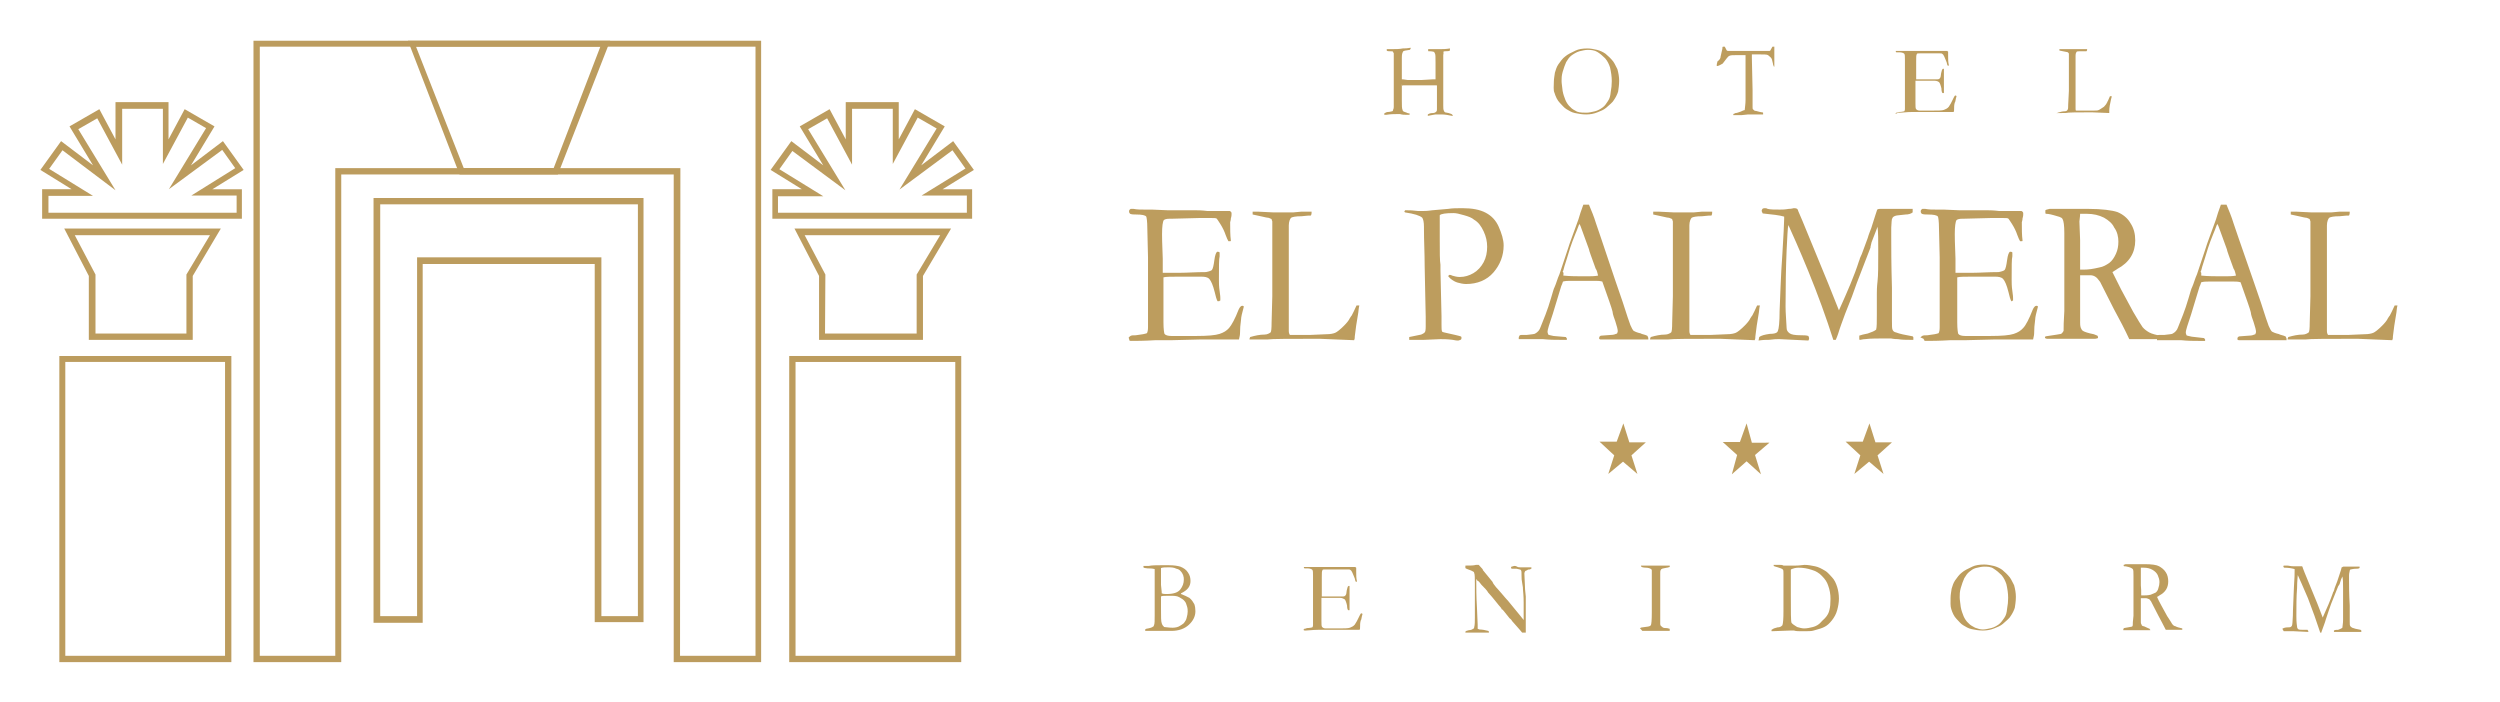 <?xml version="1.0" encoding="UTF-8"?>
<!-- Generator: Adobe Illustrator 25.0.0, SVG Export Plug-In . SVG Version: 6.00 Build 0)  -->
<svg xmlns="http://www.w3.org/2000/svg" xmlns:xlink="http://www.w3.org/1999/xlink" version="1.1" id="Capa_1" x="0px" y="0px" viewBox="0 0 712.1 200.1" style="enable-background:new 0 0 712.1 200.1;" xml:space="preserve">
<style type="text/css">
	.st0{fill:#BC9C5E;}
	.st1{clip-path:url(#SVGID_1_);}
	.st2{fill:#BD9D5E;}
</style>
<g>
	<path class="st0" d="M65.9,188.6h-49v-87.2h49V188.6z M18.6,186.8h45.5v-83.7H18.6V186.8z"></path>
	<path class="st0" d="M216.9,188.6h-25V49.7H97.2v138.9h-25v-177h144.6V188.6z M193.7,186.8h21.5V13.3H74v173.5h21.5V47.9h98.3   L193.7,186.8z"></path>
	<path class="st0" d="M183.4,177.2h-14V75.2h-49v102.2h-14V56.4h76.9V177.2z M171.2,175.5h10.5V58.2h-73.4v117.3h10.5V73.3h52.5   V175.5z"></path>
	<path class="st0" d="M158.9,49.7h-28l-14.7-38.1h57.6L158.9,49.7z M132.1,47.9h25.6L171,13.3h-52.5L132.1,47.9z"></path>
	<path class="st0" d="M54.9,96.8H25.3V78.6l-7-13.5h44.6l-8,13.5V96.8z M27,95h26.1V78.2l6.7-11.2H21.3l5.9,11.2V95H27z"></path>
	<path class="st0" d="M69.1,62.3H12v-8.4h8.4l-8.9-5.5l5.9-8.2l9.1,6.9L19.8,36l8.5-4.9l4.6,8.6V29.1H48v10.6l4.6-8.6l8.5,4.9   l-6.7,11.1l9.1-6.9l5.9,8.2l-8.9,5.5h8.4v8.4H69.1z M13.8,60.6h53.6v-4.9H54.5L67,47.9l-3.7-5.2L48.1,53.9l10.6-17.4l-5.2-3   l-7.1,13.2V31H34.8v15.9l-7.1-13.2l-5.4,3.1l10.6,17.4L17.8,42.8L14,48.1l12.5,7.7H13.8V60.6z"></path>
	<path class="st0" d="M273.8,188.6h-49v-87.2h49V188.6z M226.6,186.8h45.5v-83.7h-45.5V186.8z"></path>
	<path class="st0" d="M262.9,96.8h-29.6V78.6l-7-13.5h44.6l-8,13.5V96.8z M235,95h26.1V78.2l6.7-11.2h-38.6l5.9,11.2L235,95z"></path>
	<path class="st0" d="M277.1,62.3H220v-8.4h8.4l-8.9-5.5l5.9-8.2l9.1,6.9L227.8,36l8.5-4.9l4.6,8.6V29.1H256v10.6l4.6-8.6l8.5,4.9   l-6.7,11.1l9.1-6.9l5.9,8.2l-8.9,5.5h8.4v8.4H277.1z M221.8,60.6h53.6v-4.9h-12.9l12.5-7.7l-3.7-5.2l-15.1,11.2l10.6-17.4l-5.4-3.1   l-7.1,13.2V31h-11.6v15.9l-7.1-13.2l-5.4,3.1l10.6,17.4l-15.1-11.2l-3.7,5.2l12.5,7.7h-12.9v4.7H221.8z"></path>
</g>
<g>
	<defs>
		<rect id="SVGID_3_" x="321.5" y="13.3" width="390.7" height="166.9"></rect>
	</defs>
	<clipPath id="SVGID_1_">
		<use xlink:href="#SVGID_3_" style="overflow:visible;"></use>
	</clipPath>
	<g class="st1">
		<path class="st2" d="M321.5,96.1c0.2-0.2,0.3-0.2,0.5-0.4c0.3-0.2,0.8-0.2,1.5-0.2c1.7-0.2,2.7-0.4,3.2-0.6    c0.2-0.4,0.3-0.9,0.3-1.7v-2V84v-3.5v-7.2l-0.2-8.3c0-2-0.2-3.1-0.3-3.3c-0.3-0.4-1.2-0.6-2.9-0.6c-0.7,0-1.2,0-1.7-0.2    c-0.2-0.2-0.3-0.4-0.3-0.6s0-0.4,0.2-0.6c0.2-0.2,0.3-0.2,0.3-0.2c0.2,0,0.5,0,0.8,0c1,0.2,2,0.2,3.2,0.2h2l4.7,0.2    c2.4,0,4.1,0,5.4,0c1.4,0,2.2,0,2.7,0c0.3,0,1.4,0,3,0.2h3.7h0.5h2.2l0.3,0.2c0.2,0.2,0.2,0.4,0.2,0.6c0,0.2,0,0.7-0.2,1.3    c0,0.6-0.2,0.9-0.2,1.1c0,2,0,3.7,0.2,5.2c0,0.2,0,0.2-0.2,0.2c-0.2,0-0.3,0-0.5,0c-0.2-0.4-0.5-0.9-0.8-1.8    c-0.3-0.9-0.8-2-1.5-3.1c-0.5-0.7-0.8-1.3-1-1.5c-0.2-0.2-0.7-0.2-1.5-0.2c-0.2,0-1,0-2.4,0c-0.3,0-0.8,0-1.2,0l-7.6,0.2h-0.7    c-1,0-1.5,0.2-1.7,0.4c-0.3,0.4-0.5,1.8-0.5,4c0,0.2,0,2.6,0.2,7v4c0.2,0,0.3,0,0.7,0h0.5c0.3,0,0.7,0,1.4,0c0.8,0,1.5,0,1.9,0    c0.2,0,0.3,0,0.5,0c1.9,0,4.4-0.2,7.3-0.2c1-0.2,1.5-0.4,1.7-0.6c0.3-0.4,0.5-1.3,0.7-2.8c0.2-1.5,0.5-2.2,0.8-2.4    c0.2,0,0.5,0,0.7,0.2c0,0.2,0,0.4,0,0.4c0,0.2,0,0.4,0,0.7c-0.2,0.7-0.2,2.9-0.2,6.6c0,0.9,0,2,0.2,3.3c0.2,1.3,0.2,1.8,0.2,2    c0,0.2,0,0.4,0,0.7c-0.2,0-0.3,0.2-0.3,0.2h-0.5c-0.3-0.6-0.5-1.3-0.8-2.6c-0.5-2-1-3.1-1.5-3.7c-0.5-0.6-1.4-0.7-2.4-0.7    c-0.2,0-0.7,0-1.4,0c-0.7,0-1.7,0-2.9,0h-1.7c-2.4,0-4.1,0-4.7,0.2v0.9v5.3v3.3v3.3c0,2,0.2,3.1,0.3,3.3c0.3,0.4,1,0.6,2,0.6h1.7    c0.2,0,0.7,0,1.7,0c1,0,2.2,0,3.5,0c3.4,0,5.6-0.2,6.8-0.6c1.2-0.4,2-0.9,2.7-1.7s1.7-2.6,2.7-5.2c0.3-0.7,0.7-1.1,1-1.1    c0.2,0,0.3,0,0.5,0.2c-0.5,1.8-0.8,3.1-0.8,3.7c-0.2,1.3-0.3,2.8-0.3,4c0,0.6-0.2,1.1-0.3,1.7h-0.5h-7.4h-3.4l-7.9,0.2h-3.4    c-0.3,0-0.8,0-1.2,0c-3.2,0.2-5.6,0.2-6.9,0.2c-0.3,0-0.5,0-0.5-0.2c-0.2-0.6-0.2-0.7-0.2-0.9V96.1z"></path>
		<path class="st2" d="M355.9,96.7c0-0.4,0.2-0.6,0.2-0.7c1.4-0.4,2.7-0.7,4.1-0.7c0.8,0,1.4-0.4,1.7-0.6c0.2-0.2,0.3-1.1,0.3-2.8    l0.2-7.5v-5.2v-6.8v-1.8c0-4,0-6.6,0-7.5c0-0.2-0.2-0.4-0.2-0.7c-0.5-0.2-0.8-0.4-1.2-0.4c-0.3,0-1.7-0.4-4.2-0.9    c0-0.2,0-0.4,0-0.4c0-0.2,0-0.2,0-0.4c0.3,0,0.8,0,1.7,0l4.1,0.2h2.4h0.7c0.2,0,0.3,0,0.8,0c1,0,1.7,0,1.9,0l2.2-0.2    c1.4,0,2.4,0,3,0c0,0.4,0,0.7-0.2,1.1c-0.2,0-1.2,0-2.7,0.2c-1.7,0-2.5,0.2-2.9,0.4c-0.3,0.2-0.7,1.1-0.7,2.2c0,0.4,0,0.9,0,1.8    v1.7V73v1.8v9.6v8.1v1.8c0,0.6,0.2,0.9,0.3,1.1c0.5,0,1.7,0,3.9,0h1.9l4.6-0.2c1.2,0,2-0.2,2.5-0.4c0.5-0.2,1.4-0.9,2.5-2    c0.7-0.7,1.4-1.5,1.7-2.2c0.2-0.2,0.2-0.4,0.5-0.7c0.3-0.6,0.8-1.5,1.4-2.9h0.8c-0.2,0.7-0.2,1.3-0.3,2c-0.5,2.8-0.8,5-1,6.8    c0,0.4,0,0.7-0.2,1.1l-9.8-0.4c-8.4,0-13.5,0-15,0.2c-0.5,0-1,0-1.5,0H355.9z"></path>
		<path class="st2" d="M400.2,59.9c0.3,0,0.5,0,0.7,0c0.7,0,1.5,0,3,0.2c0.7,0,1.2,0,1.5,0c0.3,0,1.2,0,2.5-0.2l4.6-0.4    c1.2-0.2,2.5-0.2,4.1-0.2c2.7,0,4.9,0.4,6.6,1.3c1.7,0.9,2.9,2.2,3.7,4c0.8,1.8,1.4,3.7,1.4,5.3c0,2.9-1,5.5-2.9,7.7    c-1.9,2.2-4.6,3.3-7.8,3.3c-0.8,0-1.7-0.2-2.4-0.4c-0.7-0.2-1.4-0.6-2-1.1c-0.3-0.2-0.5-0.6-0.7-0.7c0-0.2,0.2-0.2,0.3-0.4    c0.2,0,0.5,0,0.8,0.2c0.7,0.2,1.4,0.4,2.2,0.4c1.4,0,2.7-0.4,3.9-1.1c1.2-0.7,2.2-1.8,2.9-3.1s1-2.8,1-4.4c0-1.5-0.3-2.9-1-4.4    s-1.5-2.6-2.7-3.3c-0.7-0.6-1.5-0.9-2.9-1.3c-1.4-0.4-2.2-0.6-3-0.6c-2.2,0-3.5,0.2-3.9,0.6v0.4V65v0.6c0,0.6,0,1.3,0,2.4    c0,3.9,0,6.3,0.2,7.4V77l0.3,13.1c0,0.2,0,0.6,0,1.1c0,0.6,0,0.9,0,1.3c0,0.9,0,1.7,0.2,2c0.3,0.2,1.7,0.4,3.7,0.9    c1,0.2,1.5,0.4,1.5,0.4c0.2,0,0.3,0.2,0.3,0.4c0,0.4-0.2,0.6-0.3,0.6c-0.2,0-0.3,0.2-0.7,0.2c-0.2,0-0.7,0-1.5-0.2    c-1.5-0.2-2.7-0.2-3.5-0.2l-4.7,0.2h-2.7c-0.2,0-0.7,0-1.5,0V96l3.4-0.7c0.5-0.2,0.8-0.4,1-0.6s0.3-0.7,0.3-1.7c0-0.2,0-0.6,0-1.1    c0-0.4,0-0.9,0-1.7c0-2.2-0.2-7-0.3-14.5c0-3.5-0.2-7-0.2-10.5v-0.6c0-1.3-0.2-2.2-0.5-2.6c-0.7-0.6-2.2-1.1-4.9-1.5    c-0.2-0.2-0.2-0.4-0.2-0.6C400,60.3,400.2,60.1,400.2,59.9z"></path>
		<path class="st2" d="M432.8,95.6c0.2-0.2,0.5-0.2,0.7-0.2h0.7c0.2,0,0.3,0,0.7,0c1.4-0.2,2.2-0.2,2.4-0.4c0.7-0.4,1.2-0.9,1.5-1.8    c0.8-2,2-4.8,3-8.3c0.5-1.7,0.8-2.8,1-3.1c0.5-1.1,0.8-2.4,1.4-3.7l2.5-7.5c0.3-1.1,1.4-3.9,2.9-8.1c0.3-1.1,0.8-2.6,1.4-4.2h0.8    h0.8c0.7,1.7,1.4,3.3,2,5.3c0.3,0.9,0.8,2.4,1.5,4.4l3.9,11.6l2.2,6.4c1.2,3.7,1.9,5.9,2.2,6.6c0.3,0.7,0.7,1.5,1,1.7    c0.2,0,0.3,0.2,1,0.4c0.5,0.2,1,0.2,1.2,0.4c0.8,0.2,1.4,0.4,1.7,0.6c0,0.2,0.2,0.4,0.2,0.6c0,0.2,0,0.2,0,0.4c-0.5,0-1,0-1.2,0    c-0.8,0-2.5,0-4.7,0h-2.7h-3.2c-0.2,0-0.5,0-0.7,0s-0.3,0-0.5,0H456c-0.2,0-0.3,0-0.5-0.2c0-0.2,0-0.6,0.2-0.7    c0.2-0.2,0.3-0.2,0.5-0.2l2.7-0.2c0.7,0,1.2-0.2,1.7-0.4c0.2-0.4,0.2-0.6,0.2-0.7c0-0.4-0.2-1.3-0.7-2.8c-0.3-0.9-0.7-1.8-0.8-2.8    c-0.2-0.9-1.2-3.7-2.9-8.5c-0.7-0.2-1.4-0.2-1.9-0.2h-5.6h-1.7c-0.7,0-1.2,0-2,0.2c-0.2,0.6-0.3,0.9-0.5,1.3l-2.4,7.9    c-1,2.9-1.5,4.6-1.5,5c0,0.2,0,0.4,0.2,0.9c0.3,0.2,0.8,0.2,1.5,0.4L446,96c0.2,0.2,0.3,0.4,0.3,0.4c0,0.2,0,0.2,0,0.4    c-0.8,0-1.4,0-1.9,0c-1.4,0-3,0-4.9-0.2c-0.8,0-1.5,0-1.9,0c-0.3,0-1,0-1.9,0c-0.7,0-1,0-1.4,0c-0.3,0-1,0-1.7,0v-0.4    C432.6,96.1,432.6,96,432.8,95.6z M445.3,78.5c1.9,0.2,4.1,0.2,6.4,0.2c1.4,0,2.5,0,3.5-0.2c-0.2-0.7-0.3-1.5-0.7-2    c-1.2-3.3-1.9-5.2-1.9-5.5l-2.4-6.6l-0.3-0.6c-0.2,0.2-0.5,1.3-1.2,2.9c-1.2,2.9-1.9,5.3-2.4,7c-0.2,0.7-0.5,1.5-0.7,2.2    c-0.2,0.7-0.3,1.3-0.5,1.5C445.5,77.7,445.3,77.9,445.3,78.5z"></path>
		<path class="st2" d="M470,96.7c0-0.4,0.2-0.6,0.2-0.7c1.4-0.4,2.7-0.7,4.1-0.7c0.8,0,1.4-0.4,1.7-0.6c0.2-0.2,0.3-1.1,0.3-2.8    l0.2-7.5v-5.2v-6.8v-1.8c0-4,0-6.6,0-7.5c0-0.2-0.2-0.4-0.2-0.7c-0.5-0.2-0.8-0.4-1.2-0.4c-0.3,0-1.7-0.4-4.2-0.9    c0-0.2,0-0.4,0-0.4c0-0.2,0-0.2,0-0.4c0.3,0,0.8,0,1.7,0l4.1,0.2h2.4h0.7c0.2,0,0.3,0,0.8,0c1,0,1.7,0,1.9,0l2.2-0.2    c1.4,0,2.4,0,3,0c0,0.4,0,0.7-0.2,1.1c-0.2,0-1.2,0-2.7,0.2c-1.7,0-2.5,0.2-2.9,0.4c-0.3,0.2-0.7,1.1-0.7,2.2c0,0.4,0,0.9,0,1.8    v1.7V73v1.8v9.6v8.1v1.8c0,0.6,0.2,0.9,0.3,1.1c0.5,0,1.7,0,3.9,0h1.9l4.6-0.2c1.2,0,2-0.2,2.5-0.4c0.5-0.2,1.4-0.9,2.5-2    c0.7-0.7,1.4-1.5,1.7-2.2c0.2-0.2,0.2-0.4,0.5-0.7c0.3-0.6,0.8-1.5,1.4-2.9h0.8c-0.2,0.7-0.2,1.3-0.3,2c-0.5,2.8-0.8,5-1,6.8    c0,0.4,0,0.7-0.2,1.1l-9.8-0.4c-8.4,0-13.5,0-15,0.2c-0.5,0-1,0-1.5,0H470z"></path>
		<path class="st2" d="M501.1,96c0.5-0.4,1.5-0.7,3-0.9c1.2,0,1.7-0.2,2-0.4c0.2-0.2,0.2-0.2,0.3-0.4c0.3-0.7,0.5-2.6,0.5-5.7    c0.2-4,0.3-9.6,0.8-16.4c0.3-5.2,0.5-8.5,0.5-9.8v-0.7c-1.4-0.4-3.2-0.6-6.1-0.9c-0.2-0.4-0.3-0.6-0.3-0.7c0-0.2,0-0.2,0.2-0.6    c0.3-0.2,0.5-0.2,0.7-0.2s0.5,0,0.8,0.2c0.8,0.2,2,0.2,3.5,0.2c0.5,0,1.4,0,2.5-0.2c0.8,0,1.4-0.2,1.4-0.2c0.3,0,0.7,0,1,0.2    c0.2,0.2,0.3,0.4,0.3,0.6l1.2,2.8l7.4,18l3,7.5c2.4-5.3,4.4-9.9,5.7-14c0.2-0.4,0.2-0.6,0.3-0.9c0.2-0.4,0.3-0.7,0.5-1.1    s0.7-2,1.7-4.6c0.3-1.1,0.7-2,1-2.8c1-3.1,1.5-4.8,1.7-5.3c0.3-0.2,0.7-0.2,0.8-0.2c0.3,0,0.7,0,1,0c1,0,2.5,0,4.9,0    c1.4,0,2.5,0,3.4,0c0,0.2,0,0.4,0,0.4c0,0.2,0,0.4,0,0.6c-0.5,0.4-1.2,0.6-2,0.6c-1.5,0.2-2.5,0.2-3,0.4c-0.5,0.2-0.7,0.4-0.8,0.7    c-0.2,0.2-0.2,1.1-0.3,2.6V66v1.5c0,2.9,0,7.7,0.2,14.5v5.7v3.7c0,1.5,0,2.2,0.2,2.6c0.2,0.4,0.5,0.6,1,0.7c1,0.4,2.5,0.7,4.7,1.1    c0.2,0.2,0.2,0.2,0.2,0.4c0,0.2,0,0.4,0,0.6H544c-1,0-2.2,0-3.4-0.2c-1.2,0-1.9-0.2-2-0.2c-3.5,0-6.1,0-7.3,0.2    c-0.7,0-1.2,0.2-1.4,0.2s-0.3,0-0.3-0.2v-0.4c0-0.2,0-0.4,0-0.6c0.5-0.2,1.4-0.4,2.4-0.6c1.2-0.4,1.9-0.7,2.4-1.1    c0.2-0.7,0.2-2.2,0.2-4.4v-5.9c0-0.6,0-1.8,0.2-3.5c0.2-1.7,0.2-4.6,0.2-8.5c0-3.1,0-5.5-0.2-7c-0.3,0.7-0.8,2.2-1.7,4.4l-0.3,1.3    v0.2l-3.9,10.1l-1.4,3.9l-1.9,4.8c-0.8,2.2-1.5,4-2,5.7c-0.2,0.7-0.5,1.3-0.7,1.8h-0.7c-2-6.3-4.4-12.9-7.1-19.5    c-2.7-6.6-4.7-11-5.7-13.2c-0.2,0.7-0.3,3.3-0.5,7.2c-0.2,4.8-0.3,10.1-0.3,16c0,1.8,0.2,3.9,0.3,6.1c0,0.7,0.3,1.1,0.8,1.5    c0.5,0.4,1.5,0.6,3.4,0.6c0.7,0,1.4,0,2,0.2c0.2,0.4,0.2,0.6,0.2,0.7c0,0.2,0,0.2-0.2,0.6l-8.3-0.4c-0.7,0-1.5,0-2.9,0.2    c-0.7,0-1.7,0-3,0.2L501.1,96z"></path>
		<path class="st2" d="M547,96.1c0.2-0.2,0.3-0.2,0.5-0.4c0.3-0.2,0.8-0.2,1.5-0.2c1.7-0.2,2.7-0.4,3.2-0.6c0.2-0.4,0.3-0.9,0.3-1.7    v-2V84v-3.5v-7.2l-0.2-8.3c0-2-0.2-3.1-0.3-3.3c-0.3-0.4-1.2-0.6-2.9-0.6c-0.7,0-1.2,0-1.7-0.2c-0.2-0.2-0.3-0.4-0.3-0.6    s0-0.4,0.2-0.6c0.2-0.2,0.3-0.2,0.3-0.2c0.2,0,0.5,0,0.8,0c1,0.2,2,0.2,3.2,0.2h2l4.7,0.2c2.4,0,4.1,0,5.4,0s2.2,0,2.7,0    c0.3,0,1.4,0,3,0.2h3.7h0.5h2.2l0.3,0.2c0.2,0.2,0.2,0.4,0.2,0.6c0,0.2,0,0.7-0.2,1.3c0,0.6-0.2,0.9-0.2,1.1c0,2,0,3.7,0.2,5.2    c0,0.2,0,0.2-0.2,0.2c-0.2,0-0.3,0-0.5,0c-0.2-0.4-0.5-0.9-0.8-1.8c-0.3-0.9-0.8-2-1.5-3.1c-0.5-0.7-0.8-1.3-1-1.5    c-0.2-0.2-0.7-0.2-1.5-0.2c-0.2,0-1,0-2.4,0c-0.3,0-0.8,0-1.2,0l-7.6,0.2H559c-1,0-1.5,0.2-1.7,0.4c-0.3,0.4-0.5,1.8-0.5,4    c0,0.2,0,2.6,0.2,7v4c0.2,0,0.3,0,0.7,0h0.5c0.3,0,0.7,0,1.4,0c0.8,0,1.5,0,1.9,0c0.2,0,0.3,0,0.5,0c1.9,0,4.4-0.2,7.3-0.2    c1-0.2,1.5-0.4,1.7-0.6c0.3-0.4,0.5-1.3,0.7-2.8c0.2-1.5,0.5-2.2,0.8-2.4c0.2,0,0.5,0,0.7,0.2c0,0.2,0,0.4,0,0.4    c0,0.2,0,0.4,0,0.7c-0.2,0.7-0.2,2.9-0.2,6.6c0,0.9,0,2,0.2,3.3c0.2,1.3,0.2,1.8,0.2,2c0,0.2,0,0.4,0,0.7c-0.2,0-0.3,0.2-0.3,0.2    h-0.2c-0.3-0.6-0.5-1.3-0.8-2.6c-0.5-2-1-3.1-1.5-3.7c-0.5-0.6-1.4-0.7-2.4-0.7c-0.2,0-0.7,0-1.4,0c-0.7,0-1.7,0-2.9,0h-1.7    c-2.4,0-4.1,0-4.7,0.2v0.9v5.3v3.3v3.3c0,2,0.2,3.1,0.3,3.3c0.3,0.4,1,0.6,2,0.6h1.7c0.2,0,0.7,0,1.7,0c1,0,2.2,0,3.6,0    c3.4,0,5.6-0.2,6.8-0.6c1.2-0.4,2-0.9,2.7-1.7c0.7-0.7,1.7-2.6,2.7-5.2c0.3-0.7,0.7-1.1,1-1.1c0.2,0,0.3,0,0.5,0.2    c-0.5,1.8-0.8,3.1-0.8,3.7c-0.2,1.3-0.3,2.8-0.3,4c0,0.6-0.2,1.1-0.3,1.7h-0.5h-7.4h-3.4l-7.9,0.2h-3.2c-0.3,0-0.8,0-1.2,0    c-3.2,0.2-5.6,0.2-6.9,0.2c-0.3,0-0.5,0-0.5-0.2c0-0.2-0.2-0.2-0.2-0.4L547,96.1z"></path>
		<path class="st2" d="M582.7,95.8c2.5-0.4,4.1-0.6,4.4-0.7c0.2-0.2,0.5-0.4,0.7-0.9v-0.4c0-0.6,0-2.2,0.2-5.2c0-0.9,0-1.7,0-2.4    v-3.5v-3.9v-7.2v-5.2c0-2.2-0.2-3.5-0.5-4c-0.3-0.6-1.2-0.7-2.5-1.1c-1.4-0.4-2-0.4-2.2-0.4s-0.2-0.2-0.2-0.4s0-0.4,0-0.6    c0.2-0.2,0.5-0.2,1.2-0.4c0.2,0,0.3,0,0.7,0c0.3,0,0.8,0,1.2,0h2.2h6.9c3.9,0,6.8,0.4,8.3,0.9c1.5,0.6,2.9,1.7,3.7,3.1    c1,1.5,1.4,3.1,1.4,5c0,3.5-1.7,6.3-5.1,8.1c-0.5,0.4-1,0.6-1.4,0.9c0.7,1.3,1.4,2.9,2.5,5l3.4,6.3c1.4,2.4,2.2,3.7,2.7,4.4    c0.5,0.6,1.2,1.1,1.9,1.5c0.7,0.4,2,0.7,3.7,1.1c0,0.2,0,0.4,0,0.4s0,0.2,0,0.4c-2.4,0-5.2,0-8.4,0c-0.2,0-0.5,0-1,0    c-1.2-2.6-2.7-5.5-4.4-8.6l-3.9-7.7c-0.5-0.7-1-1.3-1.4-1.5c-0.3-0.2-0.8-0.4-1.4-0.4h-2.2h-0.7c0,0.6,0,1.8,0,3.7v9.8    c0,0.4,0,0.9,0.2,1.5c0.2,0.4,0.3,0.7,0.7,0.9c0.3,0.2,1.4,0.6,3,0.9l1,0.4c0.2,0.2,0.2,0.4,0.2,0.7c-0.5,0.2-0.8,0.2-1,0.2    c-1.5,0-2.7,0-3.4,0c-0.3,0-0.7,0-0.8,0h-3.5h-3.5c-0.2,0-1,0-2.4,0l-0.5-0.2V96C582.3,96.1,582.5,96,582.7,95.8z M592.5,76.8    c0.5,0,0.8,0,1,0c1.4,0,2.7-0.2,4.4-0.6c1.2-0.2,2-0.7,2.9-1.3c0.8-0.6,1.4-1.5,1.9-2.6c0.5-1.1,0.7-2.2,0.7-3.5    c0-1.3-0.3-2.8-1.2-4c-0.5-1.1-1.5-2-2.9-2.8c-1.4-0.7-3-1.1-4.9-1.1c-0.5,0-1,0-1.9,0c0,0.9-0.2,1.8-0.2,2.2l0.2,5.3v2.2    C592.5,72.6,592.5,74.6,592.5,76.8z"></path>
		<path class="st2" d="M614.4,95.6c0.2-0.2,0.5-0.2,0.7-0.2h0.7c0.2,0,0.3,0,0.7,0c1.4-0.2,2.2-0.2,2.4-0.4c0.7-0.4,1.2-0.9,1.5-1.8    c0.8-2,2-4.8,3-8.3c0.5-1.7,0.8-2.8,1-3.1c0.5-1.1,0.8-2.4,1.4-3.7l2.5-7.5c0.3-1.1,1.4-3.9,2.9-8.1c0.3-1.1,0.8-2.6,1.4-4.2h0.8    h0.8c0.7,1.7,1.4,3.3,2,5.3c0.3,0.9,0.8,2.4,1.5,4.4l4.1,11.8l2.2,6.4c1.2,3.7,1.9,5.9,2.2,6.6c0.3,0.7,0.7,1.5,1,1.7    c0.2,0,0.3,0.2,1,0.4c0.5,0.2,1,0.2,1.2,0.4c0.8,0.2,1.4,0.4,1.7,0.6c0,0.2,0.2,0.4,0.2,0.6s0,0.2,0,0.4c-0.5,0-1,0-1.2,0    c-0.8,0-2.5,0-4.7,0h-2.7h-3.2c-0.2,0-0.5,0-0.7,0c-0.2,0-0.3,0-0.5,0h-0.5c-0.2,0-0.3,0-0.5-0.2c0-0.2,0-0.6,0.2-0.7    c0.2-0.2,0.3-0.2,0.5-0.2l2.7-0.2c0.7,0,1.2-0.2,1.7-0.4c0.2-0.4,0.2-0.6,0.2-0.7c0-0.4-0.2-1.3-0.7-2.8c-0.3-0.9-0.7-1.8-0.8-2.8    c-0.2-0.9-1.2-3.7-2.9-8.5c-0.7-0.2-1.4-0.2-1.9-0.2h-5.6H629c-0.7,0-1.2,0-2,0.2c-0.2,0.6-0.3,0.9-0.5,1.3l-2.4,7.9    c-1,2.9-1.5,4.6-1.5,5c0,0.2,0,0.4,0.2,0.9c0.3,0.2,0.8,0.2,1.5,0.4l3.5,0.4c0.2,0.2,0.3,0.4,0.3,0.4c0,0.2,0,0.2,0,0.4    c-0.8,0-1.4,0-1.9,0c-1.4,0-3,0-4.9-0.2c-0.8,0-1.5,0-1.9,0c-0.3,0-1,0-1.9,0c-0.7,0-1,0-1.4,0c-0.3,0-1,0-1.7,0v-0.6    C614.3,96.1,614.3,96,614.4,95.6z M627,78.5c1.9,0.2,4.1,0.2,6.4,0.2c1.4,0,2.5,0,3.5-0.2c-0.2-0.7-0.3-1.5-0.7-2    c-1.2-3.3-1.9-5.2-1.9-5.5l-2.4-6.6l-0.3-0.6c-0.2,0.2-0.5,1.3-1.2,2.9c-1.2,2.9-1.9,5.3-2.4,7c-0.2,0.7-0.5,1.5-0.7,2.2    c-0.2,0.7-0.3,1.3-0.5,1.5C627.1,77.7,627,77.9,627,78.5z"></path>
		<path class="st2" d="M651.6,96.7c0-0.4,0.2-0.6,0.2-0.7c1.4-0.4,2.7-0.7,4.1-0.7c0.8,0,1.4-0.4,1.7-0.6c0.2-0.2,0.3-1.1,0.3-2.8    l0.2-7.5v-5.2v-6.8v-1.8c0-4,0-6.6,0-7.5c0-0.2-0.2-0.4-0.2-0.7c-0.5-0.2-0.8-0.4-1.2-0.4c-0.3,0-1.7-0.4-4.2-0.9    c0-0.2,0-0.4,0-0.4c0-0.2,0-0.2,0-0.4c0.3,0,0.8,0,1.7,0l4.1,0.2h2.4h0.7c0.2,0,0.3,0,0.8,0c1,0,1.7,0,1.9,0l2.2-0.2    c1.4,0,2.4,0,3,0c0,0.4,0,0.7-0.2,1.1c-0.2,0-1.2,0-2.7,0.2c-1.7,0-2.5,0.2-2.9,0.4c-0.3,0.2-0.7,1.1-0.7,2.2c0,0.4,0,0.9,0,1.8    v1.7V73v1.8v9.6v8.1v1.8c0,0.6,0.2,0.9,0.3,1.1c0.5,0,1.7,0,3.9,0h1.9l4.6-0.2c1.2,0,2-0.2,2.5-0.4c0.5-0.2,1.4-0.9,2.5-2    c0.7-0.7,1.4-1.5,1.7-2.2c0.2-0.2,0.2-0.4,0.5-0.7c0.3-0.6,0.8-1.5,1.4-2.9h0.8c-0.2,0.7-0.2,1.3-0.3,2c-0.5,2.8-0.8,5-1,6.8    c0,0.4,0,0.7-0.2,1.1l-9.8-0.4c-8.4,0-13.5,0-15,0.2c-0.5,0-1,0-1.5,0H651.6z"></path>
		<path class="st2" d="M394.3,32.7v-0.4c0.3-0.2,0.7-0.4,1-0.4c0.7,0,1-0.2,1.2-0.2c0.2,0,0.3-0.2,0.3-0.4c0.2-0.4,0.2-0.6,0.2-0.9    v-1.1v-0.9v-1.1c0-0.6,0-1.1,0-1.8c0-0.7,0-1.1,0-1.1v-4.2c0-0.6,0-1.3,0-2c0-0.7,0-1.3,0-1.5c0-0.7,0-1.3,0-1.5    c0-0.2-0.2-0.2-0.2-0.4c0-0.2-0.3-0.2-1-0.2c-0.3,0-0.7,0-0.8-0.2c0-0.2,0-0.2,0-0.2v-0.2c0.2,0,0.3,0,0.5,0h1.2    c0.8,0,1.9,0,2.9-0.2c0.5,0,1.2,0,2.2-0.2v0.2c0,0.2,0,0.2,0,0.2s-0.2,0-0.2,0.2c-1.2,0.2-1.9,0.2-2,0.6c-0.2,0.4-0.3,0.7-0.3,1.7    c0,1.5,0,3.1,0,4.8v1.3c0,0,0.7,0,1.7,0.2c0.3,0,0.5,0,0.5,0h1.9h1.4l3.4-0.2c0.3,0,0.7,0,0.7,0c0-1.7,0-3.3,0-4.8    c0-1.5,0-2.4-0.2-2.6c0-0.2-0.2-0.2-0.2-0.4c0,0-0.5-0.2-1.4-0.2c-0.2,0-0.3,0-0.3,0c0-0.2,0-0.4,0-0.6c0.3,0,0.5,0,0.5,0h0.8    c0.8,0,1.7,0,2.4,0c0.5,0,1.4,0,2.5-0.2c0,0.2,0,0.4,0,0.6c-0.3,0.2-0.7,0.2-1.2,0.2c-0.3,0-0.5,0-0.7,0.2c0.2,0.2,0,0.6,0,0.9    c0,0.2,0,0.2,0,0.4c0,0.4,0,0.6,0,0.7v1.7v1.1v1.3v2.6v2.4c0,0.6,0,1.3,0,2.2v2c0,0.7,0,1.1,0.2,1.5c0,0.2,0.2,0.2,0.3,0.4l1,0.2    c0.5,0.2,0.8,0.2,1,0.4c0.2,0.2,0.2,0.2,0.2,0.4V33h-0.2c-1-0.2-2-0.4-3-0.4c-0.8,0-1.4,0-1.7,0c-0.3,0-1,0.2-2.2,0.4    c0-0.2,0-0.2,0-0.2v-0.2c0.3-0.2,0.7-0.4,1.4-0.4c0.5,0,0.8-0.2,1-0.4s0.2-0.4,0.2-0.7v-2c0-0.6,0-0.9,0-1.1c0-0.7,0-2,0-3.5    c0-0.2,0-0.2-0.2-0.2s-1.4,0-3.5,0c-0.3,0-0.7,0-1,0c-0.3,0-0.7,0-1.4,0s-1.4,0-1.9,0c-0.3,0-0.5,0-0.8,0c-0.3,0-0.7,0-0.7,0    c-0.2,0-0.3,0-0.3,0.2c0,0.2-0.2-0.6-0.2-0.4v0.9c0,0.2,0,1.1,0,2.8c0,0.4,0,0.6,0,0.9c0,1.3,0,2.2,0.2,2.6c0,0.2,0.2,0.4,0.2,0.4    s0.3,0.2,1,0.4c0.3,0.2,0.7,0.2,0.8,0.2v0.2c0,0,0,0,0,0.2h-0.2H401c0,0-0.3,0-0.5,0c-0.5,0-1,0-1.7-0.2c-0.5,0-0.8,0-1.2,0    c-0.5,0-1.5,0-2.7,0.2C394.8,32.7,394.4,32.7,394.3,32.7z"></path>
		<path class="st2" d="M442.6,23.3c0-0.9,0.2-1.8,0.3-2.6c0.2-0.7,0.5-1.7,1-2.4c0.5-0.7,1.2-1.7,1.9-2.2c0.7-0.6,1.7-1.1,3-1.7    c0.8-0.4,2-0.6,3.4-0.6c0.8,0,1.9,0.2,2.7,0.4c0.8,0.2,1.7,0.6,2.4,1.1c0.7,0.6,1.5,1.3,2.2,2.2c0.5,0.7,0.8,1.5,1.2,2.2    c0.3,1.1,0.5,2.2,0.5,3.3c0,1.3-0.2,2.4-0.3,3.1c-0.2,0.7-0.7,1.7-1.2,2.4c-0.3,0.6-1.2,1.3-2.2,2.2c-0.7,0.6-1.5,0.9-2.5,1.3    c-1,0.4-2,0.6-3.2,0.6s-2.2-0.2-3.2-0.4c-1-0.2-1.7-0.7-2.4-1.1c-0.7-0.4-1.2-1.1-1.9-1.8s-1.2-1.8-1.5-2.8    C442.4,25.7,442.6,24.4,442.6,23.3z M451.9,32.1c0.7,0,1.5-0.2,2.4-0.4c0.8-0.2,1.5-0.6,2.2-1.1s1-1.1,1.5-1.8s0.7-1.5,0.8-2.6    c0.2-1.1,0.3-2,0.3-3.1c0-1.3-0.2-2.6-0.5-3.9c-0.3-0.9-0.7-1.8-1.4-2.6c-0.7-0.7-1.4-1.3-2.2-1.8s-1.9-0.6-2.7-0.6    s-1.5,0.2-2.4,0.4c-0.8,0.2-1.9,0.9-2.4,1.3c-0.5,0.4-1,1.1-1.4,1.8c-0.3,0.7-0.7,1.7-1,2.8c-0.3,1.1-0.3,1.8-0.3,2.6    c0,0.7,0.2,1.7,0.3,2.8c0.2,1.1,0.5,1.8,0.8,2.6c0.3,0.7,0.8,1.5,1.4,2c0.5,0.6,1.2,0.9,1.9,1.3C450,32.1,451.1,32.1,451.9,32.1z"></path>
		<path class="st2" d="M490.1,16.1l0.5-2.2c0-0.4,0-0.6,0.2-0.6c0.2,0,0.2-0.2,0.2-0.2c0.2,0,0.3,0.2,0.5,0.6    c0.2,0.4,0.3,0.6,0.3,0.6s0.2,0.2,0.3,0.2h0.2h0.5h3h3.7h1h2c0.2,0,0.2,0,0.3,0c0.7,0,1,0,1.2,0s0.2,0,0.3-0.2    c0,0,0.2-0.4,0.5-0.9c0.2-0.2,0.3-0.4,0.3-0.4s0.2,0,0.3,0c0,0.2,0,0.4,0,0.6v0.6v1.3c0,0.4,0,1.3,0,2.9c0,0.2,0,0.2,0,0.4    c0,0.2,0,0.2,0,0.2s-0.2,0-0.2-0.2c0,0-0.2-0.4-0.2-0.7c-0.2-0.9-0.3-1.5-0.7-1.8c-0.2-0.2-0.5-0.4-0.7-0.6    c-0.3-0.2-1.2-0.2-2.4-0.2c-1,0-1.7,0-2.2,0c0,0.4,0,0.7,0,1.1l0.2,9c0,0.4,0,1.1,0,2v1.8v1.1c0,0.4,0,0.6,0.2,0.7    c0.2,0.2,0.3,0.4,0.8,0.4c0.8,0.2,1.4,0.4,1.7,0.4c0.2,0,0.3,0,0.3,0.2v0.4h-1.9c-1,0-1.9,0-2.4,0l-1.9,0.2h-1.4    c-0.3,0-0.7,0-0.7,0h-0.2c0-0.2,0-0.4,0.2-0.4s0.2-0.2,0.5-0.2c0.3,0,0.8-0.2,1.4-0.4c0.5-0.2,0.8-0.4,1-0.4    c0.2,0,0.2-0.2,0.2-0.4c0-0.4,0.2-1.3,0.2-2.6V26v-5.3v-1.1v-3.9c-0.5,0-1.2,0-2.2,0c-1.4,0-2,0-2.4,0.2c-0.5,0.2-1,1.1-1.9,2.2    c-1,0.6-1.4,0.7-1.5,0.7h-0.2v-0.2c0-0.2,0-0.4,0.2-1.1C489.9,17,490.1,16.5,490.1,16.1z"></path>
		<path class="st2" d="M539.9,32.3c0.2,0,0.2-0.2,0.2-0.2c0.2,0,0.3,0,0.8-0.2c0.8,0,1.4-0.2,1.5-0.2c0.2-0.2,0.2-0.6,0.2-0.7v-0.9    v-3.7v-1.7v-3.7v-4c0-0.9,0-1.5-0.2-1.7c-0.2-0.2-0.7-0.4-1.4-0.4c-0.3,0-0.7,0-0.8,0c-0.2,0-0.2-0.2-0.2-0.2v-0.2h0.2    c0.2,0,0.3,0,0.5,0c0.5,0,1,0,1.7,0h1h2.4c1.2,0,2,0,2.7,0c0.7,0,1,0,1.4,0c0.2,0,0.7,0,1.5,0h1.9h0.2h1h0.2c0,0,0,0.2,0.2,0.2    c0,0.2,0,0.4,0,0.6c0,0.2,0,0.4,0,0.6c0,0.9,0,1.8,0.2,2.6v0.2c-0.2,0-0.2,0-0.3,0c-0.2-0.2-0.2-0.6-0.3-0.9    c-0.2-0.4-0.3-0.9-0.7-1.7c-0.2-0.4-0.3-0.6-0.5-0.7c-0.2-0.2-0.3-0.2-0.8-0.2c0,0-0.5,0-1.2,0c-0.2,0-0.3,0-0.5,0h-3.7h-0.3    c-0.5,0-0.8,0-0.8,0.2c-0.2,0.2-0.2,0.9-0.2,2c0,0.2,0,1.3,0,3.5v1.7c0.2,0,0.2,0,0.3,0h0.2c0.2,0,0.3,0,0.7,0c0.5,0,0.8,0,0.8,0    c0.2,0,0.2,0,0.3,0c1,0,2.2,0,3.7,0c0.5,0,0.7-0.2,0.8-0.4c0.2-0.2,0.2-0.6,0.3-1.3c0.2-0.7,0.2-1.1,0.5-1.3c0.2,0,0.2,0,0.3,0    v0.2c0,0,0,0.2,0,0.4c0,0.4,0,1.5,0,3.3c0,0.6,0,1.1,0,1.7s0,0.9,0,0.9s0,0.2,0,0.4h-0.2h-0.2c-0.2-0.2-0.3-0.7-0.3-1.3    c-0.2-0.9-0.5-1.7-0.7-1.8c-0.2-0.2-0.7-0.4-1.2-0.4c-0.2,0-0.3,0-0.7,0c-0.3,0-0.8,0-1.5,0H548c-1.2,0-2,0-2.4,0v0.6V26v1.7v1.7    c0,0.9,0,1.5,0.2,1.7c0.2,0.2,0.5,0.4,1,0.4h0.8c0,0,0.3,0,0.8,0s1,0,1.9,0c1.7,0,2.9,0,3.4-0.2c0.5-0.2,1-0.4,1.4-0.9    c0.3-0.4,0.8-1.3,1.4-2.6c0.2-0.4,0.3-0.6,0.5-0.6c0,0,0.2,0,0.3,0.2c-0.3,0.9-0.3,1.7-0.5,1.8c-0.2,0.7-0.2,1.3-0.2,2    c0,0.4,0,0.6-0.2,0.7h-0.3h-3.7h-1.7h-3.9h-1.7c-0.2,0-0.3,0-0.5,0c-1.5,0-2.7,0.2-3.6,0.2c-0.2,0-0.2,0-0.3,0    C539.9,32.5,539.9,32.5,539.9,32.3z"></path>
		<path class="st2" d="M585.9,32.5c0-0.2,0-0.2,0.2-0.4c0.7-0.2,1.4-0.4,2-0.4c0.5,0,0.7-0.2,0.8-0.4c0.2-0.2,0.2-0.6,0.2-1.5    l0.2-3.9v-2.6v-3.3v-0.7c0-2,0-3.3,0-3.9c0-0.2,0-0.2-0.2-0.4c-0.2-0.2-0.3-0.2-0.5-0.2s-0.8-0.2-2-0.4c0-0.2,0-0.2,0-0.2v-0.2    c0.2,0,0.5,0,0.8,0h2h1.2h0.3c0,0,0.2,0,0.3,0c0.5,0,0.8,0,0.8,0h1c0.7,0,1.2,0,1.5,0c0,0.2,0,0.4-0.2,0.6c-0.2,0-0.5,0-1.4,0    c-0.8,0-1.4,0-1.4,0.2c-0.2,0.2-0.3,0.6-0.3,1.1c0,0.2,0,0.6,0,0.9v0.9v2.6v0.9v4.8v4v0.9c0,0.4,0,0.6,0.2,0.6c0.2,0,0.8,0,1.9,0    h0.8h2.4c0.7,0,1,0,1.4-0.2c0.3-0.2,0.7-0.4,1.4-0.9c0.3-0.4,0.7-0.7,0.8-1.1c0,0,0.2-0.2,0.2-0.4c0.2-0.2,0.3-0.7,0.7-1.5h0.5    c0,0.4-0.2,0.7-0.2,0.9c-0.3,1.3-0.5,2.4-0.5,3.3c0,0.2,0,0.4,0,0.6l-4.9-0.2c-4.2,0-6.8,0-7.6,0.2c-0.2,0-0.5,0-0.8,0H585.9z"></path>
		<path class="st2" d="M462.4,120.6l-1.9,5.2h-4.9l4.2,3.9l-1.7,5.3l4.2-3.5l4.1,3.5l-1.7-5.3l4.1-3.7h-4.7"></path>
		<path class="st2" d="M497.5,120.6l-1.9,5.3h-4.9l4.1,3.7l-1.5,5.5l4.2-3.7l4.1,3.7l-1.7-5.5l4.1-3.5H499"></path>
		<path class="st2" d="M532.5,120.6l-1.9,5.2h-4.9l4.2,3.9l-1.7,5.3l4.2-3.5l4.1,3.5l-1.7-5.3l4.1-3.7h-4.7"></path>
		<path class="st2" d="M325.7,161.6v-0.4c0.2,0,0.3,0,0.3,0h1.2c1-0.2,2.2-0.2,3.4-0.2c0.5,0,1.4,0,2.4,0c1.5,0,2.5,0.2,3.2,0.4    c1,0.4,1.7,0.9,2.2,1.7c0.5,0.7,0.7,1.5,0.7,2.4c0,1.5-0.8,2.6-2.7,3.5v0.2c1,0.4,1.7,0.7,2.4,1.1c0.7,0.6,1,1.1,1.4,1.8    c0.2,0.6,0.3,1.3,0.3,2c0,1.5-0.7,2.8-1.9,3.9c-1.2,1.1-2.9,1.7-4.9,1.7h-1.7h-2c-1.7,0-2.9,0-3,0c-0.3,0-0.7,0-0.8,0v-0.2    c0-0.2,0-0.2,0-0.2s0.2-0.2,0.3-0.2c1.2-0.2,1.7-0.4,1.9-0.6c0.2,0,0.2-0.2,0.3-0.4c0.2-0.4,0.2-1.3,0.2-2.9c0-0.2,0-0.4,0-0.6    c0-0.6,0-0.9,0-1.1v-1.5c0-2.6,0-4.8,0-6.6v-2.9v-0.4c-0.7-0.2-1.4-0.2-2-0.2C326.2,161.8,325.8,161.8,325.7,161.6z M330.9,169    c0.5,0.2,0.8,0.2,1.4,0.2c1.9,0,3.2-0.4,3.9-1.3s1-1.8,1-2.8c0-0.4,0-0.7-0.2-1.3c-0.2-0.4-0.3-0.7-0.7-1.1    c-0.3-0.4-0.7-0.6-1.2-0.7c-0.8-0.4-1.5-0.4-2.4-0.4c-0.7,0-1.5,0-2,0.2c0,0.2,0,0.4,0,0.4s0,0.4,0,0.7s0,0.6,0,0.9v1.7v1.1l0.2,2    V169z M334,178.8c0.8,0,1.7-0.2,2.2-0.6c0.3-0.2,0.7-0.4,1-0.7c0.3-0.4,0.7-0.9,0.8-1.5c0.2-0.7,0.3-1.3,0.3-1.8    c0-0.4,0-0.9-0.2-1.5c-0.2-0.6-0.3-1.1-0.7-1.5c-0.3-0.4-0.8-0.7-1.5-1.1c-0.7-0.4-1.7-0.4-2.5-0.4c-1.7,0-2.5,0-2.7,0.2    c0,0.2,0,0.4,0,0.6v0.6v1.1v1.3c0,2.2,0,3.5,0.2,4c0.2,0.6,0.3,0.7,0.7,1.1C332.1,178.6,332.8,178.8,334,178.8z"></path>
		<path class="st2" d="M371.3,179.3c0.2,0,0.2-0.2,0.2-0.2c0.2,0,0.3,0,0.8-0.2c0.8,0,1.4-0.2,1.5-0.2c0.2-0.2,0.2-0.6,0.2-0.7v-0.9    v-3.7v-1.7v-3.7v-4c0-0.9,0-1.5-0.2-1.7c-0.2-0.2-0.7-0.4-1.4-0.4c-0.3,0-0.7,0-0.8,0s-0.2-0.2-0.2-0.2v-0.2h0.2    c0.2,0,0.3,0,0.5,0c0.5,0,1,0,1.7,0h1h2.4c1.2,0,2,0,2.7,0s1,0,1.4,0c0.2,0,0.7,0,1.5,0h1.9h0.2h1h0.2c0,0,0,0.2,0.2,0.2    c0,0.2,0,0.4,0,0.6c0,0.2,0,0.4,0,0.6c0,0.9,0,1.8,0.2,2.6v0.2c-0.2,0-0.2,0-0.3,0c-0.2-0.2-0.2-0.6-0.3-0.9    c-0.2-0.4-0.3-0.9-0.7-1.7c-0.2-0.4-0.3-0.6-0.5-0.7c-0.2-0.2-0.3-0.2-0.8-0.2c0,0-0.5,0-1.2,0c-0.2,0-0.3,0-0.5,0h-3.7h-1    c-0.5,0-0.8,0-0.8,0.2c-0.2,0.2-0.2,0.9-0.2,2c0,0.2,0,1.3,0,3.5v2c0.2,0,0.2,0,0.3,0h0.2c0.2,0,0.3,0,0.7,0c0.5,0,0.8,0,0.8,0    c0.2,0,0.2,0,0.3,0c1,0,2.2,0,3.7,0c0.5,0,0.7-0.2,0.8-0.4c0.2-0.2,0.2-0.6,0.3-1.3c0.2-0.7,0.2-1.1,0.5-1.3c0.2,0,0.2,0,0.3,0    v0.2c0,0,0,0.2,0,0.4c0,0.4,0,1.5,0,3.3c0,0.6,0,1.1,0,1.7c0,0.6,0,0.9,0,0.9s0,0.2,0,0.4h-0.2H384c-0.2-0.2-0.3-0.7-0.3-1.3    c-0.2-0.9-0.5-1.7-0.7-1.8s-0.7-0.4-1.2-0.4c-0.2,0-0.3,0-0.7,0c-0.3,0-0.8,0-1.5,0h-0.8c-1.2,0-2,0-2.4,0v0.6v2.6v1.7v1.7    c0,0.9,0,1.5,0.2,1.7c0.2,0.2,0.5,0.4,1,0.4h0.8c0,0,0.3,0,0.8,0c0.5,0,1,0,1.9,0c1.7,0,2.9,0,3.4-0.2c0.5-0.2,1-0.4,1.4-0.9    c0.3-0.4,0.8-1.3,1.4-2.6c0.2-0.4,0.3-0.6,0.5-0.6c0,0,0.2,0,0.3,0.2c-0.3,0.9-0.3,1.7-0.5,1.8c-0.2,0.7-0.2,1.3-0.2,2    c0,0.4,0,0.6-0.2,0.7h-0.3h-3.7h-1.7h-3.9h-1.7c-0.2,0-0.3,0-0.5,0c-1.5,0-2.7,0.2-3.5,0.2c-0.2,0-0.2,0-0.3,0    C371.3,179.5,371.3,179.5,371.3,179.3z"></path>
		<path class="st2" d="M417.4,161.8v-0.7c1.4,0,2.4,0,3-0.2c0.2,0,0.3,0,0.5,0c0,0,0.2,0,0.3,0c0.3,0.4,0.7,0.7,1,1.1    c0,0,0.2,0.2,0.2,0.4l2.7,3.3l0.3,0.6c0.5,0.7,1,1.3,1.5,1.8s1.4,1.7,2.7,3.1l3.2,3.9c0.3,0.4,0.7,0.9,1.2,1.5v-0.2c0-1.3,0-2,0-2    v-0.9v-1.3v-0.6c0-0.4,0-1.7-0.2-3.7c0-0.4,0-0.7-0.2-1.7s-0.2-1.5-0.2-2c0-1.1,0-1.7-0.2-1.8c0-0.2-0.5-0.2-1.2-0.4    c-0.2,0-0.3,0-0.7,0c-0.3,0-0.7,0-0.7,0l-0.2-0.2c0-0.2,0-0.4,0.2-0.4s0.5-0.2,0.7-0.2s0.5,0,0.8,0.2c0.3,0.2,0.7,0.2,1,0.2    c0.3,0,1,0,1.9,0c0.5,0,0.8,0,1,0h0.2v0.4c-0.2,0-0.3,0.2-0.5,0.2c-0.2,0-0.5,0-0.7,0.2c-0.3,0.2-0.5,0.2-0.5,0.2    c-0.2,0.2-0.3,0.6-0.3,0.7l0.2,4.6l0.2,2v0.6v2.9c0,2,0,3.7,0,5.2c0,0.4,0,0.9,0,2h-0.7c-0.3-0.4-1.4-1.7-3.2-3.7    c-0.3-0.6-0.7-0.7-0.8-0.9l-1.2-1.5c-0.5-0.6-0.7-0.9-0.8-0.9c-0.2,0-0.2-0.2-0.3-0.4c-1-1.1-2.2-2.8-3.7-4.4    c-0.3-0.6-1-1.3-1.9-2.2c-0.5-0.6-0.8-1.1-1-1.1s-0.3-0.4-0.5-0.6v0.6c0,1.8,0,4.4,0.2,7.7l0.2,4.8c0,0.4,0,0.7,0,1.1l0.5,0.2    c0.8,0,1.7,0.2,2.5,0.4l0.2,0.2v0.6c-0.2,0-0.3,0-0.3,0c-0.2,0-0.2,0-0.3,0c-0.8,0-1.9-0.2-3.2-0.2c-0.8,0-1.7,0-2.4,0h-0.2    c0,0-0.2,0-0.3,0v-0.4l0.3-0.2l0.7-0.2c0.5,0,1-0.2,1.2-0.4c0.2,0,0.3-0.2,0.3-0.4c0.2-0.7,0.2-1.7,0.2-2.9c0-0.6,0-1.7,0-3.3v-2    v-4c0-1.8,0-2.9-0.2-3.3c0-0.2-0.2-0.4-0.3-0.4c-0.3-0.2-0.8-0.4-1.4-0.6C417.8,162,417.6,162,417.4,161.8z"></path>
		<path class="st2" d="M467.1,178.9c0.2,0,0.3-0.2,0.7-0.2c1.4-0.2,2.2-0.2,2.4-0.6c0.2-0.2,0.3-1.5,0.3-3.7v-1.5v-1.5v-1.7v-1.1    v-1.1v-1.3v-0.6v-0.7c0-0.2,0-0.4,0-0.6c0-0.6,0-1.3,0-1.8c0-0.2,0-0.2-0.2-0.4c-0.3-0.2-0.8-0.4-1.5-0.4s-1.2-0.2-1.2-0.2    s-0.2-0.2-0.2-0.4h1.2h3.5c0.8,0,2,0,3.5,0c0,0.2,0,0.4,0,0.4c-0.2,0-0.5,0.2-0.8,0.2c-0.8,0.2-1.4,0.2-1.5,0.4    c-0.2,0-0.2,0.2-0.2,0.2c-0.2,0.2-0.2,0.6-0.2,0.9v1.8v6.4v2.6c0,0.7,0,1.3,0,1.7c0,1.1,0,1.8,0,2c0,0.4,0.2,0.6,0.2,0.6    s0.3,0.2,0.5,0.4c0.3,0.2,0.7,0.2,1,0.2c0.5,0,0.8,0.2,1,0.2c0,0.2,0,0.2,0,0.4v0.2c-0.8,0-1.4,0-1.7,0c-0.2,0-0.7,0-1.2,0H471h-3    h-0.2L467.1,178.9z"></path>
		<path class="st2" d="M505.1,179.1c0.3-0.2,0.7-0.2,1.2-0.4c0.7,0,1-0.2,1.4-0.6c0.2-0.6,0.3-1.8,0.3-4v-2.2v-1.3v-0.9v-1.8v-4.6    c0-0.6,0-0.9-0.2-1.1c-0.2-0.2-0.7-0.4-1.7-0.7c-0.3,0-0.5-0.2-0.7-0.2s-0.2-0.2-0.2-0.4c0.2,0,0.3,0,0.3,0h1h0.5    c0.3,0,0.7,0,1,0.2c0.8,0,1.7,0,2.5,0c0.2,0,0.7,0,1,0c1.2,0,2-0.2,2.5-0.2c1,0,2,0.2,3,0.4c1,0.2,1.9,0.7,2.9,1.3    c0.7,0.4,1.2,1.1,1.9,1.8c0.7,0.7,1.2,1.8,1.5,2.8c0.3,0.9,0.5,2.2,0.5,3.3c0,1.1-0.2,2.2-0.5,3.3c-0.3,1.1-0.8,2-1.5,2.9    c-0.7,0.9-1.4,1.5-2,1.8c-0.7,0.4-1.7,0.7-3.2,1.1c-0.5,0.2-1.7,0.2-3.2,0.2c-1,0-1.9,0-2.4-0.2c-0.2,0-0.5,0-0.8,0h-0.2l-5.4,0.2    v-0.2v-0.2L505.1,179.1z M511.9,178.6c0.7,0.2,1.4,0.4,2,0.4c0.8,0,1.7-0.2,2.5-0.4c0.8-0.2,1.7-0.7,2.2-1.3    c0.5-0.6,1.2-1.1,1.7-1.8c0.5-0.7,0.7-1.3,0.8-1.8c0.2-0.7,0.3-1.8,0.3-3.1c0-1.3-0.2-2.6-0.7-3.9c-0.3-0.9-0.8-1.7-1.7-2.6    c-0.8-0.9-1.9-1.5-3-1.8c-1.2-0.4-2.4-0.6-3.7-0.6c-0.8,0-1.5,0.2-2,0.4l-0.2,0.2c0,0.2,0,0.4,0,0.7c0,0.2,0,0.2,0,0.4    c0,1.1,0,2,0,2.8v3.3c0,4.8,0,7.5,0.2,7.9C510.5,177.7,511.2,178.2,511.9,178.6z"></path>
		<path class="st2" d="M555.6,170.3c0-0.9,0.2-1.8,0.3-2.6c0.2-0.7,0.5-1.7,1-2.4c0.5-0.7,1.2-1.7,1.9-2.2c0.7-0.6,1.7-1.1,3-1.7    c0.8-0.4,2-0.6,3.4-0.6c0.8,0,1.9,0.2,2.7,0.4c0.8,0.2,1.7,0.6,2.4,1.1c0.7,0.6,1.5,1.3,2.2,2.2c0.5,0.7,0.8,1.5,1.2,2.2    c0.3,1.1,0.5,2.2,0.5,3.3c0,1.3-0.2,2.4-0.3,3.1c-0.2,0.7-0.7,1.7-1.2,2.4c-0.3,0.6-1.2,1.3-2.2,2.2c-0.7,0.6-1.5,0.9-2.5,1.3    c-1,0.4-2,0.6-3.2,0.6c-1.2,0-2.2-0.2-3.2-0.4c-1-0.2-1.7-0.7-2.4-1.1c-0.7-0.4-1.2-1.1-1.9-1.8c-0.7-0.7-1.2-1.8-1.5-2.8    C555.5,172.7,555.6,171.4,555.6,170.3z M564.8,179.3c0.7,0,1.5-0.2,2.4-0.4c0.8-0.2,1.5-0.6,2.2-1.1c0.7-0.6,1-1.1,1.5-1.8    c0.5-0.7,0.7-1.5,0.8-2.6c0.2-1.1,0.3-2,0.3-3.1c0-1.3-0.2-2.6-0.5-3.9c-0.3-0.9-0.7-1.8-1.4-2.6c-0.7-0.7-1.4-1.3-2.2-1.8    c-0.8-0.6-1.9-0.6-2.7-0.6c-0.8,0-1.5,0.2-2.4,0.4c-0.8,0.2-1.4,0.7-1.9,1.1c-0.5,0.4-1,1.1-1.4,1.8c-0.3,0.7-0.7,1.7-1,2.8    c-0.3,1.1-0.3,1.8-0.3,2.6s0.2,1.7,0.3,2.8c0.2,1.1,0.5,1.8,0.8,2.6c0.3,0.7,0.8,1.5,1.4,2c0.5,0.6,1.2,0.9,1.9,1.3    C563.4,179.1,564.1,179.3,564.8,179.3z"></path>
		<path class="st2" d="M605,178.9c1.4-0.2,2-0.4,2.2-0.4s0.2-0.2,0.3-0.4V178c0-0.2,0-1.1,0.2-2.6c0-0.4,0-0.9,0-1.3v-1.7v-2v-3.7    v-2.6c0-1.1,0-1.8-0.2-2c-0.2-0.2-0.5-0.4-1.2-0.6c-0.7-0.2-1-0.2-1.2-0.2c-0.2,0-0.2-0.2-0.2-0.2v-0.2c0.2,0,0.3-0.2,0.7-0.2    c0,0,0.2,0,0.3,0c0.2,0,0.3,0,0.5,0h1h3.5c2,0,3.4,0.2,4.1,0.6c0.7,0.4,1.4,0.9,1.9,1.7c0.5,0.7,0.7,1.7,0.7,2.6    c0,1.8-0.8,3.1-2.5,4c-0.3,0.2-0.5,0.4-0.7,0.4c0.3,0.7,0.7,1.5,1.2,2.4l1.7,3.1c0.7,1.1,1.2,1.8,1.4,2.2c0.3,0.4,0.5,0.6,1,0.7    c0.3,0.2,1,0.4,1.9,0.6c0,0.2,0,0.2,0,0.2v0.2c-1.2,0-2.5,0-4.2,0c-0.2,0-0.3,0-0.5,0c-0.7-1.3-1.4-2.8-2.2-4.2l-2-3.9    c-0.3-0.4-0.5-0.7-0.7-0.7c-0.2,0-0.3-0.2-0.7-0.2h-1.2h-0.3c0,0.4,0,0.9,0,1.8v5c0,0.2,0,0.4,0.2,0.7c0,0.2,0.2,0.4,0.3,0.4    c0.2,0,0.7,0.2,1.5,0.6l0.5,0.2c0,0.2,0.2,0.2,0.2,0.4c-0.2,0-0.3,0-0.5,0c-0.8,0-1.4,0-1.7,0c-0.2,0-0.3,0-0.3,0H608h-1.7    c0,0-0.5,0-1.2,0h-0.3v-0.2C604.8,179.3,604.8,179.1,605,178.9z M609.9,169.6c0.2,0,0.3,0,0.5,0c0.7,0,1.4,0,2.2-0.2    c0.5-0.2,1-0.4,1.4-0.6c0.3-0.2,0.7-0.7,0.8-1.3c0.2-0.6,0.3-1.1,0.3-1.7c0-0.7-0.2-1.3-0.5-2c-0.3-0.6-0.8-1.1-1.5-1.5    c-0.7-0.4-1.5-0.6-2.5-0.6c-0.2,0-0.5,0-0.8,0c0,0.6,0,0.9,0,1.1v2.8v1.1C609.9,167.5,609.9,168.5,609.9,169.6z"></path>
		<path class="st2" d="M650.1,179.1c0.3-0.2,0.8-0.4,1.5-0.4c0.5,0,0.8,0,1-0.2l0.2-0.2c0.2-0.4,0.2-1.3,0.3-2.9    c0-2,0.2-4.8,0.3-8.1c0.2-2.6,0.2-4.2,0.2-4.8v-0.4c-0.7-0.2-1.7-0.4-3-0.4c-0.2-0.2-0.2-0.2-0.2-0.4c0,0,0-0.2,0.2-0.2    c0.2,0,0.3,0,0.3,0s0.2,0,0.5,0c0.5,0,1,0.2,1.9,0.2c0.2,0,0.7,0,1.2,0c0.3,0,0.7,0,0.7,0c0.2,0,0.3,0,0.5,0    c0.2,0.2,0.2,0.2,0.2,0.4l0.5,1.3l3.7,9l1.5,3.9c1.2-2.6,2.2-5,2.9-7c0-0.2,0.2-0.4,0.2-0.4c0-0.2,0.2-0.4,0.2-0.6    c0-0.2,0.3-0.9,0.8-2.2c0.2-0.6,0.3-0.9,0.5-1.5c0.5-1.5,0.8-2.4,0.8-2.6c0.2,0,0.3-0.2,0.5-0.2c0.2,0,0.3,0,0.5,0    c0.5,0,1.4,0,2.4,0c0.7,0,1.2,0,1.7,0c0,0.2,0,0.2,0,0.2v0.2c-0.3,0.2-0.7,0.2-1,0.2c-0.8,0-1.4,0.2-1.5,0.2    c-0.2,0-0.3,0.2-0.3,0.4c0,0.2-0.2,0.6-0.2,1.3v0.7v0.7c0,1.5,0,3.9,0.2,7.2v2.8v1.8c0,0.7,0,1.1,0.2,1.3c0.2,0.2,0.2,0.2,0.5,0.4    c0.5,0.2,1.2,0.4,2.4,0.6l0.2,0.2c0,0,0,0.2,0,0.4h-0.7c-0.5,0-1,0-1.7,0s-1,0-1,0c-1.9,0-3,0-3.5,0c-0.3,0-0.5,0-0.7,0h-0.2v-0.2    v-0.2c0.3-0.2,0.7-0.2,1.2-0.2c0.5-0.2,1-0.4,1.2-0.6c0-0.4,0.2-1.1,0.2-2.2v-2.9c0-0.4,0-0.9,0-1.8s0-2.2,0-4.2    c0-1.5,0-2.8-0.2-3.5c-0.2,0.4-0.5,1.1-0.8,2.2L666,167l-2,5l-0.7,2l-0.8,2.4c-0.3,1.1-0.7,2-1,2.9c-0.2,0.4-0.2,0.7-0.3,0.9h-0.3    c-1-3.1-2.2-6.4-3.5-9.8c-1.4-3.3-2.4-5.5-2.9-6.6c0,0.4-0.2,1.7-0.2,3.7c-0.2,2.4-0.2,5.2-0.2,7.9c0,0.9,0,1.8,0.2,3.1    c0,0.4,0.2,0.6,0.3,0.7c0.2,0.2,0.8,0.2,1.7,0.2c0.3,0,0.7,0,1,0c0,0.2,0.2,0.2,0.2,0.4v0.2l-4.1-0.2c-0.3,0-0.8,0-1.4,0    c-0.3,0-0.8,0-1.5,0L650.1,179.1z"></path>
	</g>
</g>
</svg>
